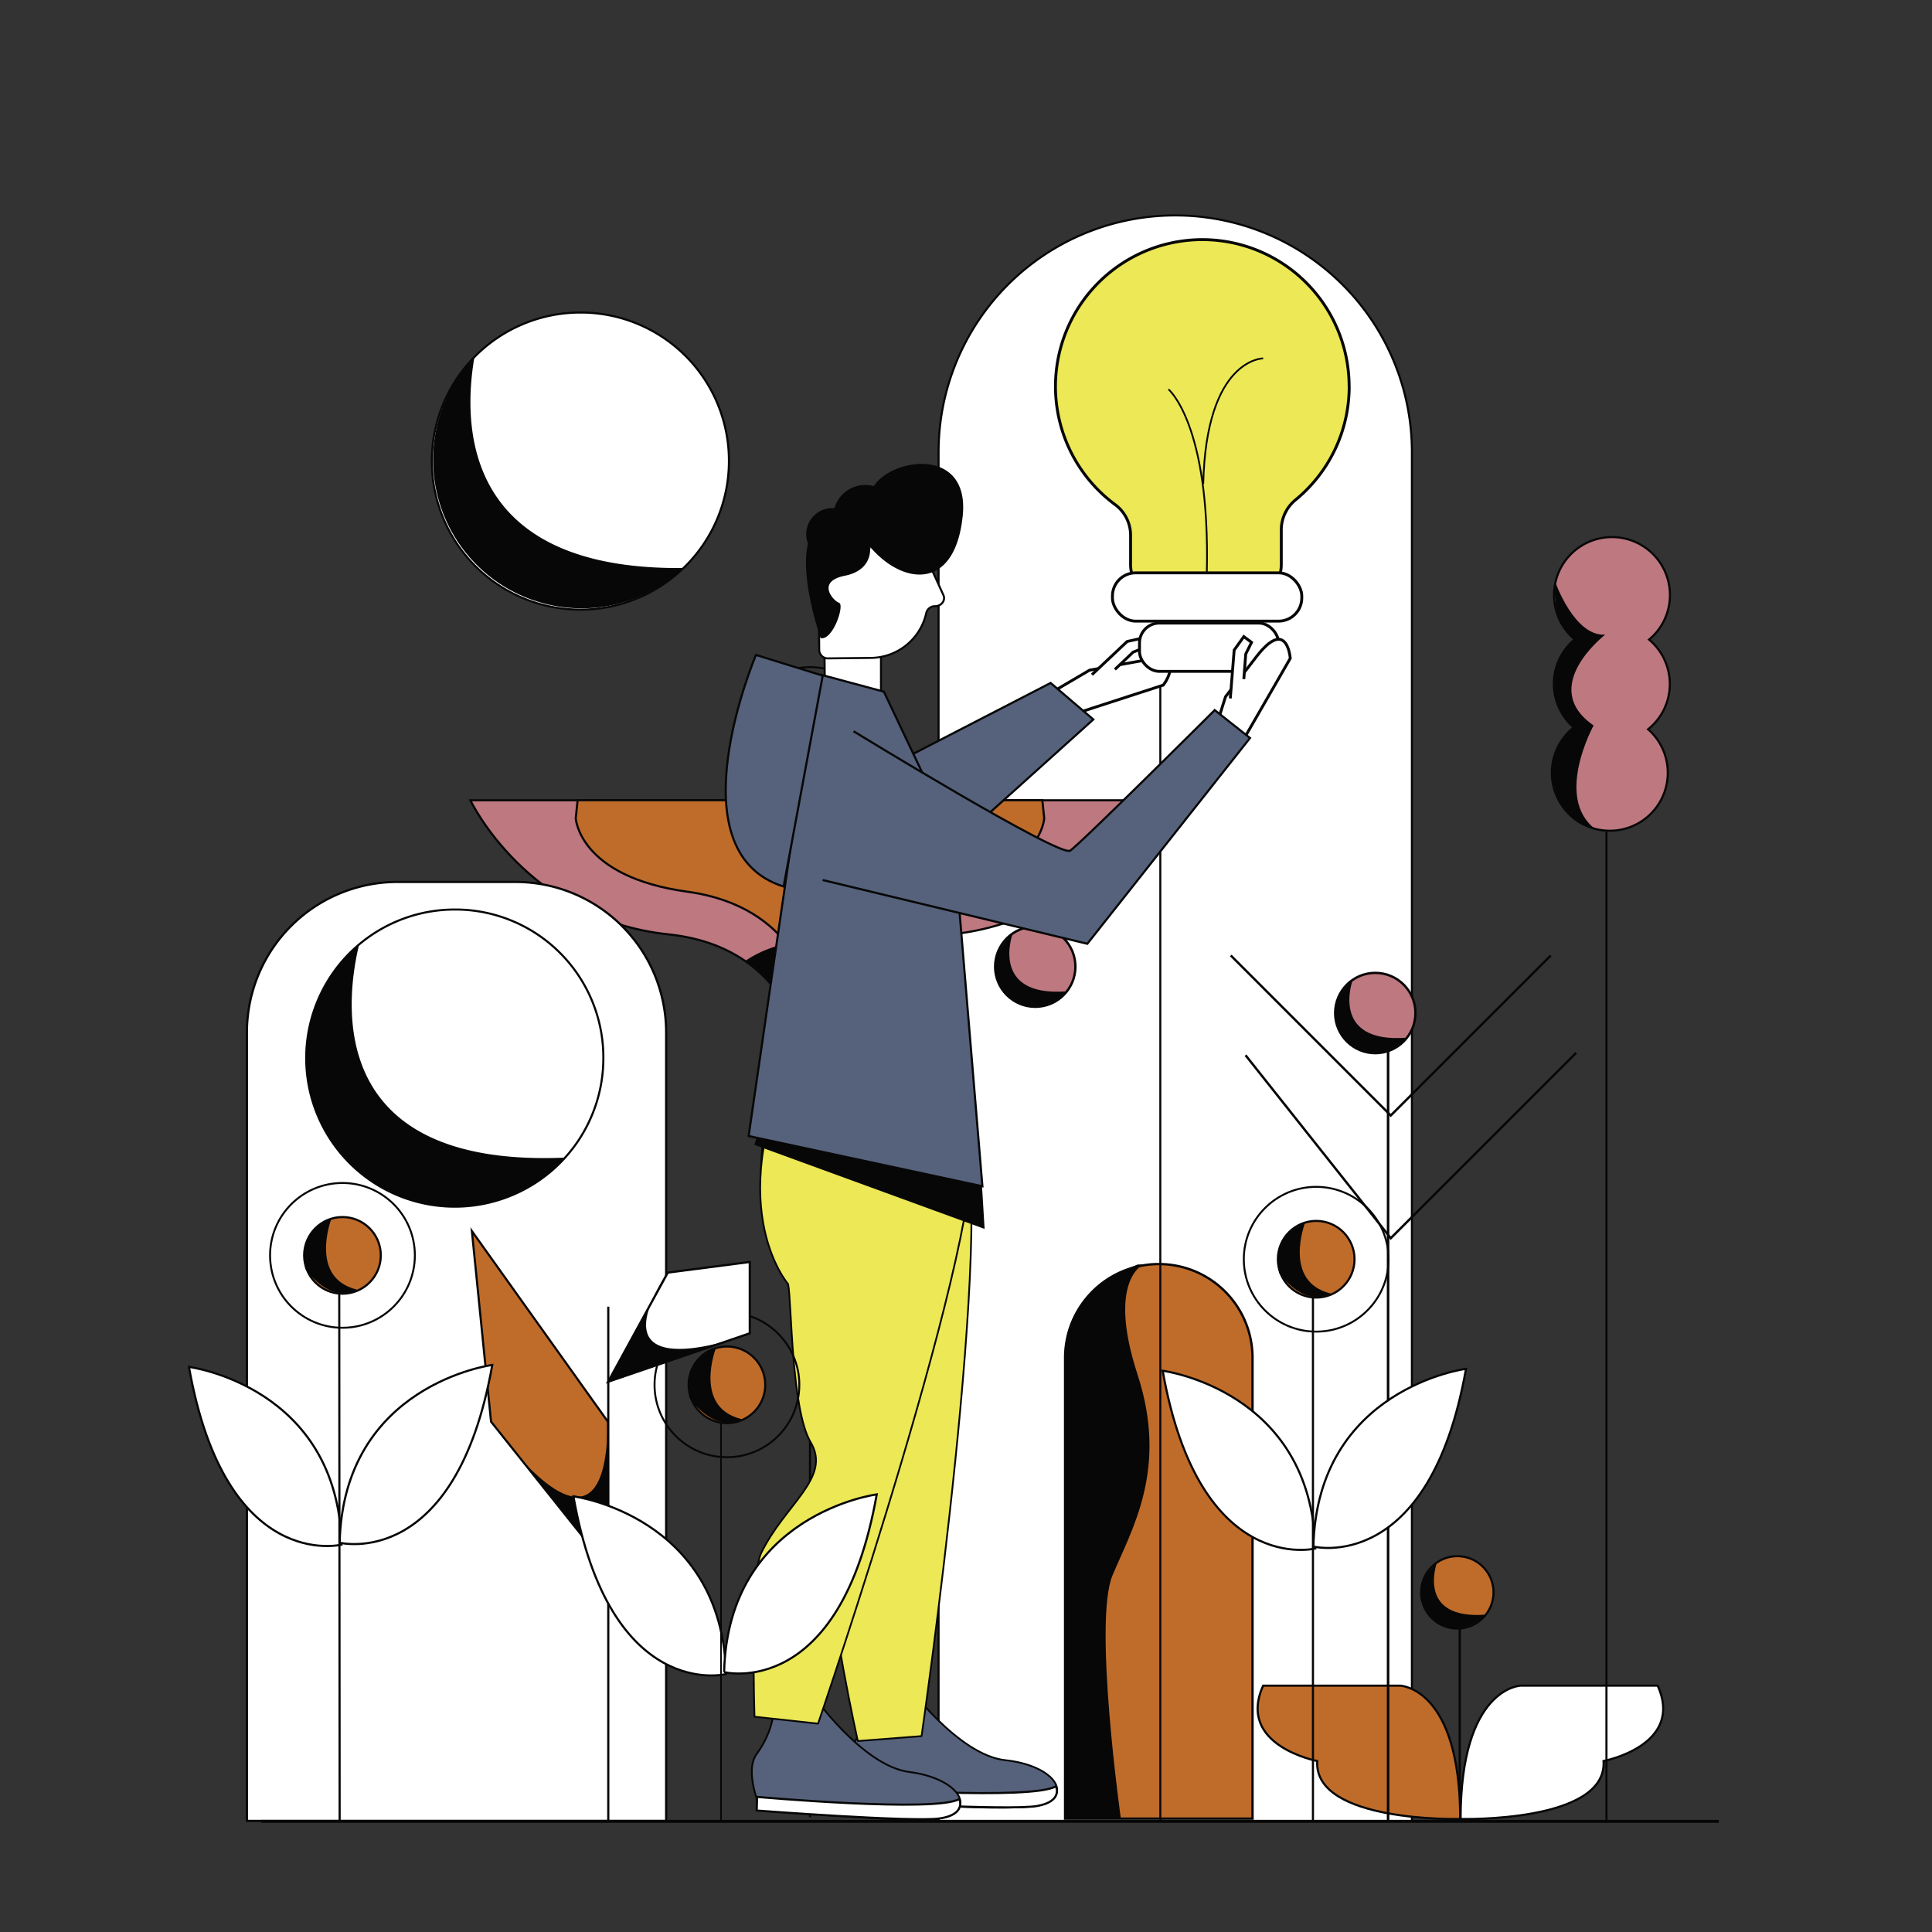 <svg id="Capa_1" data-name="Capa 1" xmlns="http://www.w3.org/2000/svg" viewBox="0 0 1000 1000"><rect x="0" y="0" width="1000" height="1000" fill="#333333" stroke="none"/><title>Mesa de trabajo 12</title><path d="M608.3,111.5h0A122.5,122.5,0,0,1,730.8,234V942.5a0,0,0,0,1,0,0h-245a0,0,0,0,1,0,0V234A122.5,122.5,0,0,1,608.3,111.5Z" fill="#fff" stroke="#070707" stroke-miterlimit="10" stroke-width="1.07"/><line x1="419.26" y1="382.78" x2="419.26" y2="940.55" fill="none" stroke="#070707" stroke-miterlimit="10" stroke-width="1.1"/><path d="M419.26,414.23H243.47s29.2,61.68,102.49,69.39,73.3,79.72,73.3,79.72Z" fill="#be7880" stroke="#070707" stroke-miterlimit="10" stroke-width="1.1"/><path d="M298,423.56s1.65,30.3,57.86,38,63.38,51.64,63.38,51.64v-99l-120.26,0Z" fill="#bf6c2b" stroke="#070707" stroke-miterlimit="10" stroke-width="1.1"/><path d="M419.26,414.23H595s-29.2,61.68-102.49,69.39-73.29,79.72-73.29,79.72Z" fill="#be7880" stroke="#070707" stroke-miterlimit="10" stroke-width="1.1"/><path d="M540.49,423.56s-1.65,30.3-57.86,38-63.37,51.64-63.37,51.64v-99l120.25,0Z" fill="#bf6c2b" stroke="#070707" stroke-miterlimit="10" stroke-width="1.1"/><circle cx="419.26" cy="382.78" r="19.84" fill="#bf6c2b" stroke="#070707" stroke-miterlimit="10" stroke-width="1.1"/><circle cx="419.26" cy="382.78" r="37.47" fill="none" stroke="#070707" stroke-miterlimit="10"/><path d="M385.69,497.42s31-23.32,67.14,0a94,94,0,0,0-34,60.34S411.84,513.66,385.69,497.42Z" fill="#070707"/><path d="M402.29,372.49s6.15,32.64,36,15.94c0,0-3.77,13.9-18.85,14.33C419.42,402.76,390.76,399.09,402.29,372.49Z" fill="#070707"/><path d="M599.8,654.28h0a48.5,48.5,0,0,1,48.5,48.5V941.32a0,0,0,0,1,0,0h-97a0,0,0,0,1,0,0V702.78A48.5,48.5,0,0,1,599.8,654.28Z" fill="#bf6c2b" stroke="#070707" stroke-miterlimit="10" stroke-width="1.22"/><path d="M591.8,654.5s-19,8-3,57-3,80-13,104,4.4,126.09,4.4,126.09L551.3,941l.29-242.23S548.8,670.5,588.8,654.5" fill="#070707"/><circle cx="754.31" cy="824.21" r="18.74" fill="#bf6c2b" stroke="#070707" stroke-miterlimit="10" stroke-width="1.1"/><path d="M743.76,808.8s-11,29.72,25.33,26.92c0,0-11.63,13.55-26.88,2.79C742.21,838.51,725.67,825.6,743.76,808.8Z" fill="#070707"/><line x1="755.56" y1="943" x2="755.56" y2="843" fill="none" stroke="#070707" stroke-miterlimit="10" stroke-width="1.2"/><path d="M653.8,872.5h71s31,1,31,69c0,0-76,2-74-30C681.8,911.5,639.8,903.5,653.8,872.5Z" fill="#bf6c2b" stroke="#070707" stroke-miterlimit="10" stroke-width="1.1"/><path d="M858,872.5H787s-31,1-31,69c0,0,76,2,74-30C830,911.5,872,903.5,858,872.5Z" fill="#fff" stroke="#070707" stroke-miterlimit="10" stroke-width="1.1"/><line x1="600.58" y1="268.9" x2="600.58" y2="942" fill="none" stroke="#070707" stroke-miterlimit="10" stroke-width="1.04"/><line x1="718.47" y1="519.9" x2="718.47" y2="943" fill="none" stroke="#070707" stroke-miterlimit="10" stroke-width="1.31"/><polyline points="644.69 546.18 719.85 640.89 815.79 544.96" fill="none" stroke="#070707" stroke-miterlimit="10" stroke-width="1.22"/><polyline points="637.04 494.55 719.85 577.37 802.67 494.55" fill="none" stroke="#070707" stroke-miterlimit="10" stroke-width="1.22"/><circle cx="711.85" cy="524.34" r="20.78" fill="#be7880" stroke="#070707" stroke-miterlimit="10" stroke-width="1.22"/><path d="M700.15,507.24s-12.14,33,28.09,29.86c0,0-12.9,15-29.81,3.1C698.43,540.2,680.09,525.88,700.15,507.24Z" fill="#070707"/><circle cx="535.85" cy="500.34" r="20.78" fill="#be7880" stroke="#070707" stroke-miterlimit="10" stroke-width="1.22"/><path d="M524.15,483.24s-12.14,33,28.09,29.86c0,0-12.9,15-29.81,3.1C522.43,516.2,504.09,501.88,524.15,483.24Z" fill="#070707"/><path d="M205.73,456.5h61.14a77.93,77.93,0,0,1,77.93,77.93V942.5a0,0,0,0,1,0,0h-217a0,0,0,0,1,0,0V534.43a77.93,77.93,0,0,1,77.93-77.93Z" fill="#fff" stroke="#070707" stroke-miterlimit="10" stroke-width="1.14"/><line x1="314.84" y1="942" x2="314.84" y2="676.33" fill="none" stroke="#070707" stroke-miterlimit="10" stroke-width="1.13"/><polygon points="244.25 637.21 314.67 735.91 314.79 811.89 254.17 735.85 244.25 637.21" fill="#bf6c2b" stroke="#070707" stroke-miterlimit="10" stroke-width="1.1"/><path d="M254.2,735.89s59.88,87.46,60.31,0l.43,75.83Z" fill="#070707"/><path d="M312.3,547.66a76.9,76.9,0,1,1-76.89-76.89A76.63,76.63,0,0,1,312.3,547.66Z" fill="none" stroke="#070707" stroke-miterlimit="10" stroke-width="1.08"/><path d="M292.49,599.18a76.9,76.9,0,1,1-106.6-110.35C178.51,519.38,168.84,604.52,292.49,599.18Z" fill="#070707"/><path d="M545.43,373l56.66-18.38s13.53-17.19-12.8-12.32l-25.36,4.59-21,12.35Z" fill="#fff" stroke="#070707" stroke-miterlimit="10" stroke-width="1.48"/><polyline points="565.17 349.23 583.42 332.02 591.82 330.18 592.78 335.08 586.53 337.52 577.07 346.5" fill="#fff" stroke="#070707" stroke-miterlimit="10" stroke-width="1.48"/><path d="M698.34,200.15a75.83,75.83,0,0,1-27.72,58.54,20.15,20.15,0,0,0-7.43,15.44l0,18.11A19.84,19.84,0,0,1,643.28,312L605,312a19.85,19.85,0,0,1-19.81-19.88l0-15a19.74,19.74,0,0,0-8-15.93,76,76,0,1,1,121.12-61Z" fill="#ece856" stroke="#070707" stroke-linejoin="bevel" stroke-width="1.5"/><rect x="575.8" y="296.5" width="98" height="25" rx="12" fill="#fff" stroke="#070707" stroke-miterlimit="10" stroke-width="1.5"/><rect x="589.8" y="322.5" width="72" height="25" rx="10.29" fill="#fff" stroke="#070707" stroke-miterlimit="10" stroke-width="1.5"/><path d="M638.1,392.39l29.73-51.61s-1.48-21.83-17.75-.57l-15.75,20.41L627,383.85Z" fill="#fff" stroke="#070707" stroke-miterlimit="10" stroke-width="1.48"/><path d="M468.78,871.2s27,37.23,51.54,39.87,34.19,16.82,20.88,22.48-97.42-1.84-97.42-1.84-9.09-19.15-2.56-28.36,15.59-30.19-2.7-36.14Z" fill="#56627b" stroke="#070707" stroke-miterlimit="10" stroke-width="0.93"/><path d="M441.86,925.56s92.68,6.38,104.69-1c0,0,3.89,7.87-9.88,10.24s-94.87-2.14-94.87-2.14Z" fill="#fff" stroke="#070707" stroke-miterlimit="10" stroke-width="1.1"/><path d="M497.89,582.32C516.45,625.18,477,898.61,477,898.61l-33,2.55S428.22,830,431.62,817.43c7.41-27.42,28.81-45.14,14.53-61.29-13-14.7-23.24-70.34-26.61-78.25,0,0-44-34.74-16.65-125.84Z" fill="#ece856" stroke="#070707" stroke-linejoin="bevel" stroke-width="0.91"/><polygon points="565.9 372.39 475.8 453.5 448.8 402.5 543.8 353.5 565.9 372.39" fill="#56627b" stroke="#070707" stroke-miterlimit="10" stroke-width="1.1"/><path d="M419.89,876.27s26.28,37.76,50.71,40.9,33.84,17.52,20.43,22.91-97.37-3.82-97.37-3.82-8.69-19.33-2-28.41,16.2-29.87-2-36.19Z" fill="#56627b" stroke="#070707" stroke-miterlimit="10" stroke-width="0.93"/><path d="M391.87,930.07s92.53,8.26,104.69,1.09c0,0,3.73,8-10.09,10.05s-94.8-4.08-94.8-4.08Z" fill="#fff" stroke="#070707" stroke-miterlimit="10" stroke-width="1.1"/><path d="M502.62,585.23c10.29,45.56-79.19,306.93-79.19,306.93l-32.91-3.6s-2.27-72.86,3.39-84.57c12.37-25.58,36.69-39,25.65-57.54-10.06-16.86-9.81-73.43-11.65-81.83,0,0-36.77-42.28,7-126.74Z" fill="#ece856" stroke="#070707" stroke-linejoin="bevel" stroke-width="0.91"/><polygon points="426.79 340.53 426.99 360.5 455.99 361.5 455.99 337.5 427.99 337.5 426.79 340.53" fill="#fff" stroke="#070707" stroke-miterlimit="10" stroke-width="1.04"/><path d="M479.89,282.08l.07,6.84a3.82,3.82,0,0,0,.34,1.52l8,17.59c1.24,2.72-1,5.7-4.29,5.74h0a4.6,4.6,0,0,0-4.54,3.37,29.72,29.72,0,0,1-28.5,23.39l-22.22.24a4.44,4.44,0,0,1-4.72-4.12l-.58-54a4.45,4.45,0,0,1,4.63-4.23l47.13-.5A4.45,4.45,0,0,1,479.89,282.08Z" fill="#fff" stroke="#070707" stroke-miterlimit="10" stroke-width="1.04"/><polygon points="420.49 361 424.99 349.27 457.49 358 493.49 434 508.49 614 387.49 588 420.49 361" fill="#56627b" stroke="#070707" stroke-miterlimit="10" stroke-width="1.1"/><path d="M135.25,942.73H889.66" fill="none" stroke="#070707" stroke-miterlimit="10" stroke-width="1.52"/><path d="M441.8,378.5s106.68,65.34,112.09,61.8,74.84-72.75,74.84-72.75L647,382,562.8,488.5l-137-33" fill="#56627b" stroke="#070707" stroke-miterlimit="10" stroke-width="1.1"/><polygon points="391.58 589.05 508.3 614 509.63 636.09 390.44 592.58 391.58 589.05" fill="#070707"/><polyline points="636.8 361.5 638.8 336.5 643.8 329.5 647.8 332.5 644.8 338.5 643.8 351.5" fill="#fff" stroke="#070707" stroke-miterlimit="10" stroke-width="1.48"/><path d="M498.3,267c-3.95,38.54-30.36,36.07-47.39,16.7-.21-.23-.41-.46-.61-.7a8,8,0,0,1,.08.8c.13,2.74-.43,11.67-13.08,14.2-15,3-6,13-3,14s-3.12,19.62-9.56,18.31c0,0-10.93-31-6.53-48.92a13.74,13.74,0,0,1-.85-3.59,13.51,13.51,0,0,1,12.14-14.74,12.94,12.94,0,0,1,2.41,0,16.52,16.52,0,0,1,20.32-11.45C462.1,236.65,502,231.32,498.3,267Z" fill="#070707"/><path d="M450.91,283.7l-.53.1a8,8,0,0,0-.08-.8C450.5,283.24,450.7,283.47,450.91,283.7Z" fill="#070707"/><path d="M425.84,349.72,391.3,339s-43.42,101.75,14.29,119.87Z" fill="#56627b" stroke="#070707" stroke-miterlimit="10" stroke-width="1.1"/><path d="M604.8,201.5s21.69,18,19.84,95" fill="none" stroke="#070707" stroke-linejoin="bevel" stroke-width="0.91"/><path d="M653.8,185.5s-29.53-.05-31,65" fill="none" stroke="#070707" stroke-linejoin="bevel" stroke-width="0.91"/><path d="M853.05,377.47a28.81,28.81,0,0,1,2.43,2.39,30,30,0,1,1-42.39-2.09c.48-.44,1-.85,1.47-1.25l-.15-.12a29.95,29.95,0,0,1,.64-45.46c-.22-.17-.43-.35-.64-.54a30,30,0,1,1,39.14.66c.22.17.43.35.64.54a30,30,0,0,1-1.14,45.87Z" fill="#be7880" stroke="#070707" stroke-miterlimit="10" stroke-width="1.1"/><line x1="831.5" y1="430.63" x2="831.5" y2="943.51" fill="none" stroke="#070707" stroke-miterlimit="10" stroke-width="1.1"/><path d="M805,301.24s9.85,28.26,25.85,27.26c0,0-35,27-6,47,0,0-20.5,37.13.75,53.56,0,0-18.44-1.44-22.09-27,0,0-1.66-16.56,11.34-25.56,0,0-11.64-6.86-10.32-27.43,0,0,.32-8.57,10.32-18.57C814.8,330.5,803.09,325,805,301.24Z" fill="#070707"/><path d="M97.8,707.5s77,10,79,92C176.8,799.5,116.8,814.5,97.8,707.5Z" fill="#fff" stroke="#070707" stroke-miterlimit="10" stroke-width="1.1"/><path d="M175.8,798.5s60,15,79-92c0,0-77,10-79,92" fill="#fff" stroke="#070707" stroke-miterlimit="10" stroke-width="1.1"/><line x1="175.58" y1="649.78" x2="175.8" y2="943" fill="none" stroke="#070707" stroke-miterlimit="10" stroke-width="1.1"/><circle cx="177.26" cy="649.78" r="19.84" fill="#bf6c2b" stroke="#070707" stroke-miterlimit="10" stroke-width="1.1"/><circle cx="177.26" cy="649.78" r="37.47" fill="none" stroke="#070707" stroke-miterlimit="10"/><path d="M171.46,631.05S159.8,661.5,184.8,667.5c0,0-12.07,8.32-26.54-10.34C158.26,657.16,152.12,638.59,171.46,631.05Z" fill="#070707"/><path d="M601.8,709.5s77,10,79,92C680.8,801.5,620.8,816.5,601.8,709.5Z" fill="#fff" stroke="#070707" stroke-miterlimit="10" stroke-width="1.1"/><path d="M679.8,800.5s60,15,79-92c0,0-77,10-79,92" fill="#fff" stroke="#070707" stroke-miterlimit="10" stroke-width="1.1"/><line x1="679.58" y1="651.78" x2="679.58" y2="943" fill="none" stroke="#070707" stroke-miterlimit="10" stroke-width="1.1"/><circle cx="681.26" cy="651.78" r="19.84" fill="#bf6c2b" stroke="#070707" stroke-miterlimit="10" stroke-width="1.1"/><circle cx="681.26" cy="651.78" r="37.47" fill="none" stroke="#070707" stroke-miterlimit="10"/><path d="M675.46,633.05S663.8,663.5,688.8,669.5c0,0-12.07,8.32-26.54-10.34C662.26,659.16,656.12,640.59,675.46,633.05Z" fill="#070707"/><path d="M296.8,774.5s77,10,79,92C375.8,866.5,315.8,881.5,296.8,774.5Z" fill="#fff" stroke="#070707" stroke-miterlimit="10" stroke-width="1.1"/><path d="M374.8,865.5s60,15,79-92c0,0-77,10-79,92" fill="#fff" stroke="#070707" stroke-miterlimit="10" stroke-width="1.1"/><line x1="373.19" y1="716.78" x2="373.19" y2="943" fill="none" stroke="#070707" stroke-miterlimit="10" stroke-width="0.84"/><circle cx="376.26" cy="716.78" r="19.84" fill="#bf6c2b" stroke="#070707" stroke-miterlimit="10" stroke-width="1.1"/><circle cx="376.26" cy="716.78" r="37.47" fill="none" stroke="#070707" stroke-miterlimit="10"/><path d="M370.46,698.05S358.8,728.5,383.8,734.5c0,0-12.07,8.32-26.54-10.34C357.26,724.16,351.12,705.59,370.46,698.05Z" fill="#070707"/><path d="M377.3,238.66a76.89,76.89,0,1,1-76.89-76.89A76.7,76.7,0,0,1,377.3,238.66Z" fill="#fff" stroke="#070707" stroke-miterlimit="10" stroke-width="1.08"/><path d="M353.76,294A76.9,76.9,0,0,1,245.57,184.76C239.13,222.25,241,295.24,353.76,294Z" fill="#070707"/><polygon points="314.79 715.18 345.65 658.7 388.08 653.19 388.08 690.11 314.79 715.18" fill="#fff" stroke="#070707" stroke-miterlimit="10" stroke-width="1.14"/><path d="M345.53,658.35c.23-.37-30.59,56.86-30.59,56.86l73.24-25S305,722.11,345.53,658.35Z" fill="#070707"/></svg>